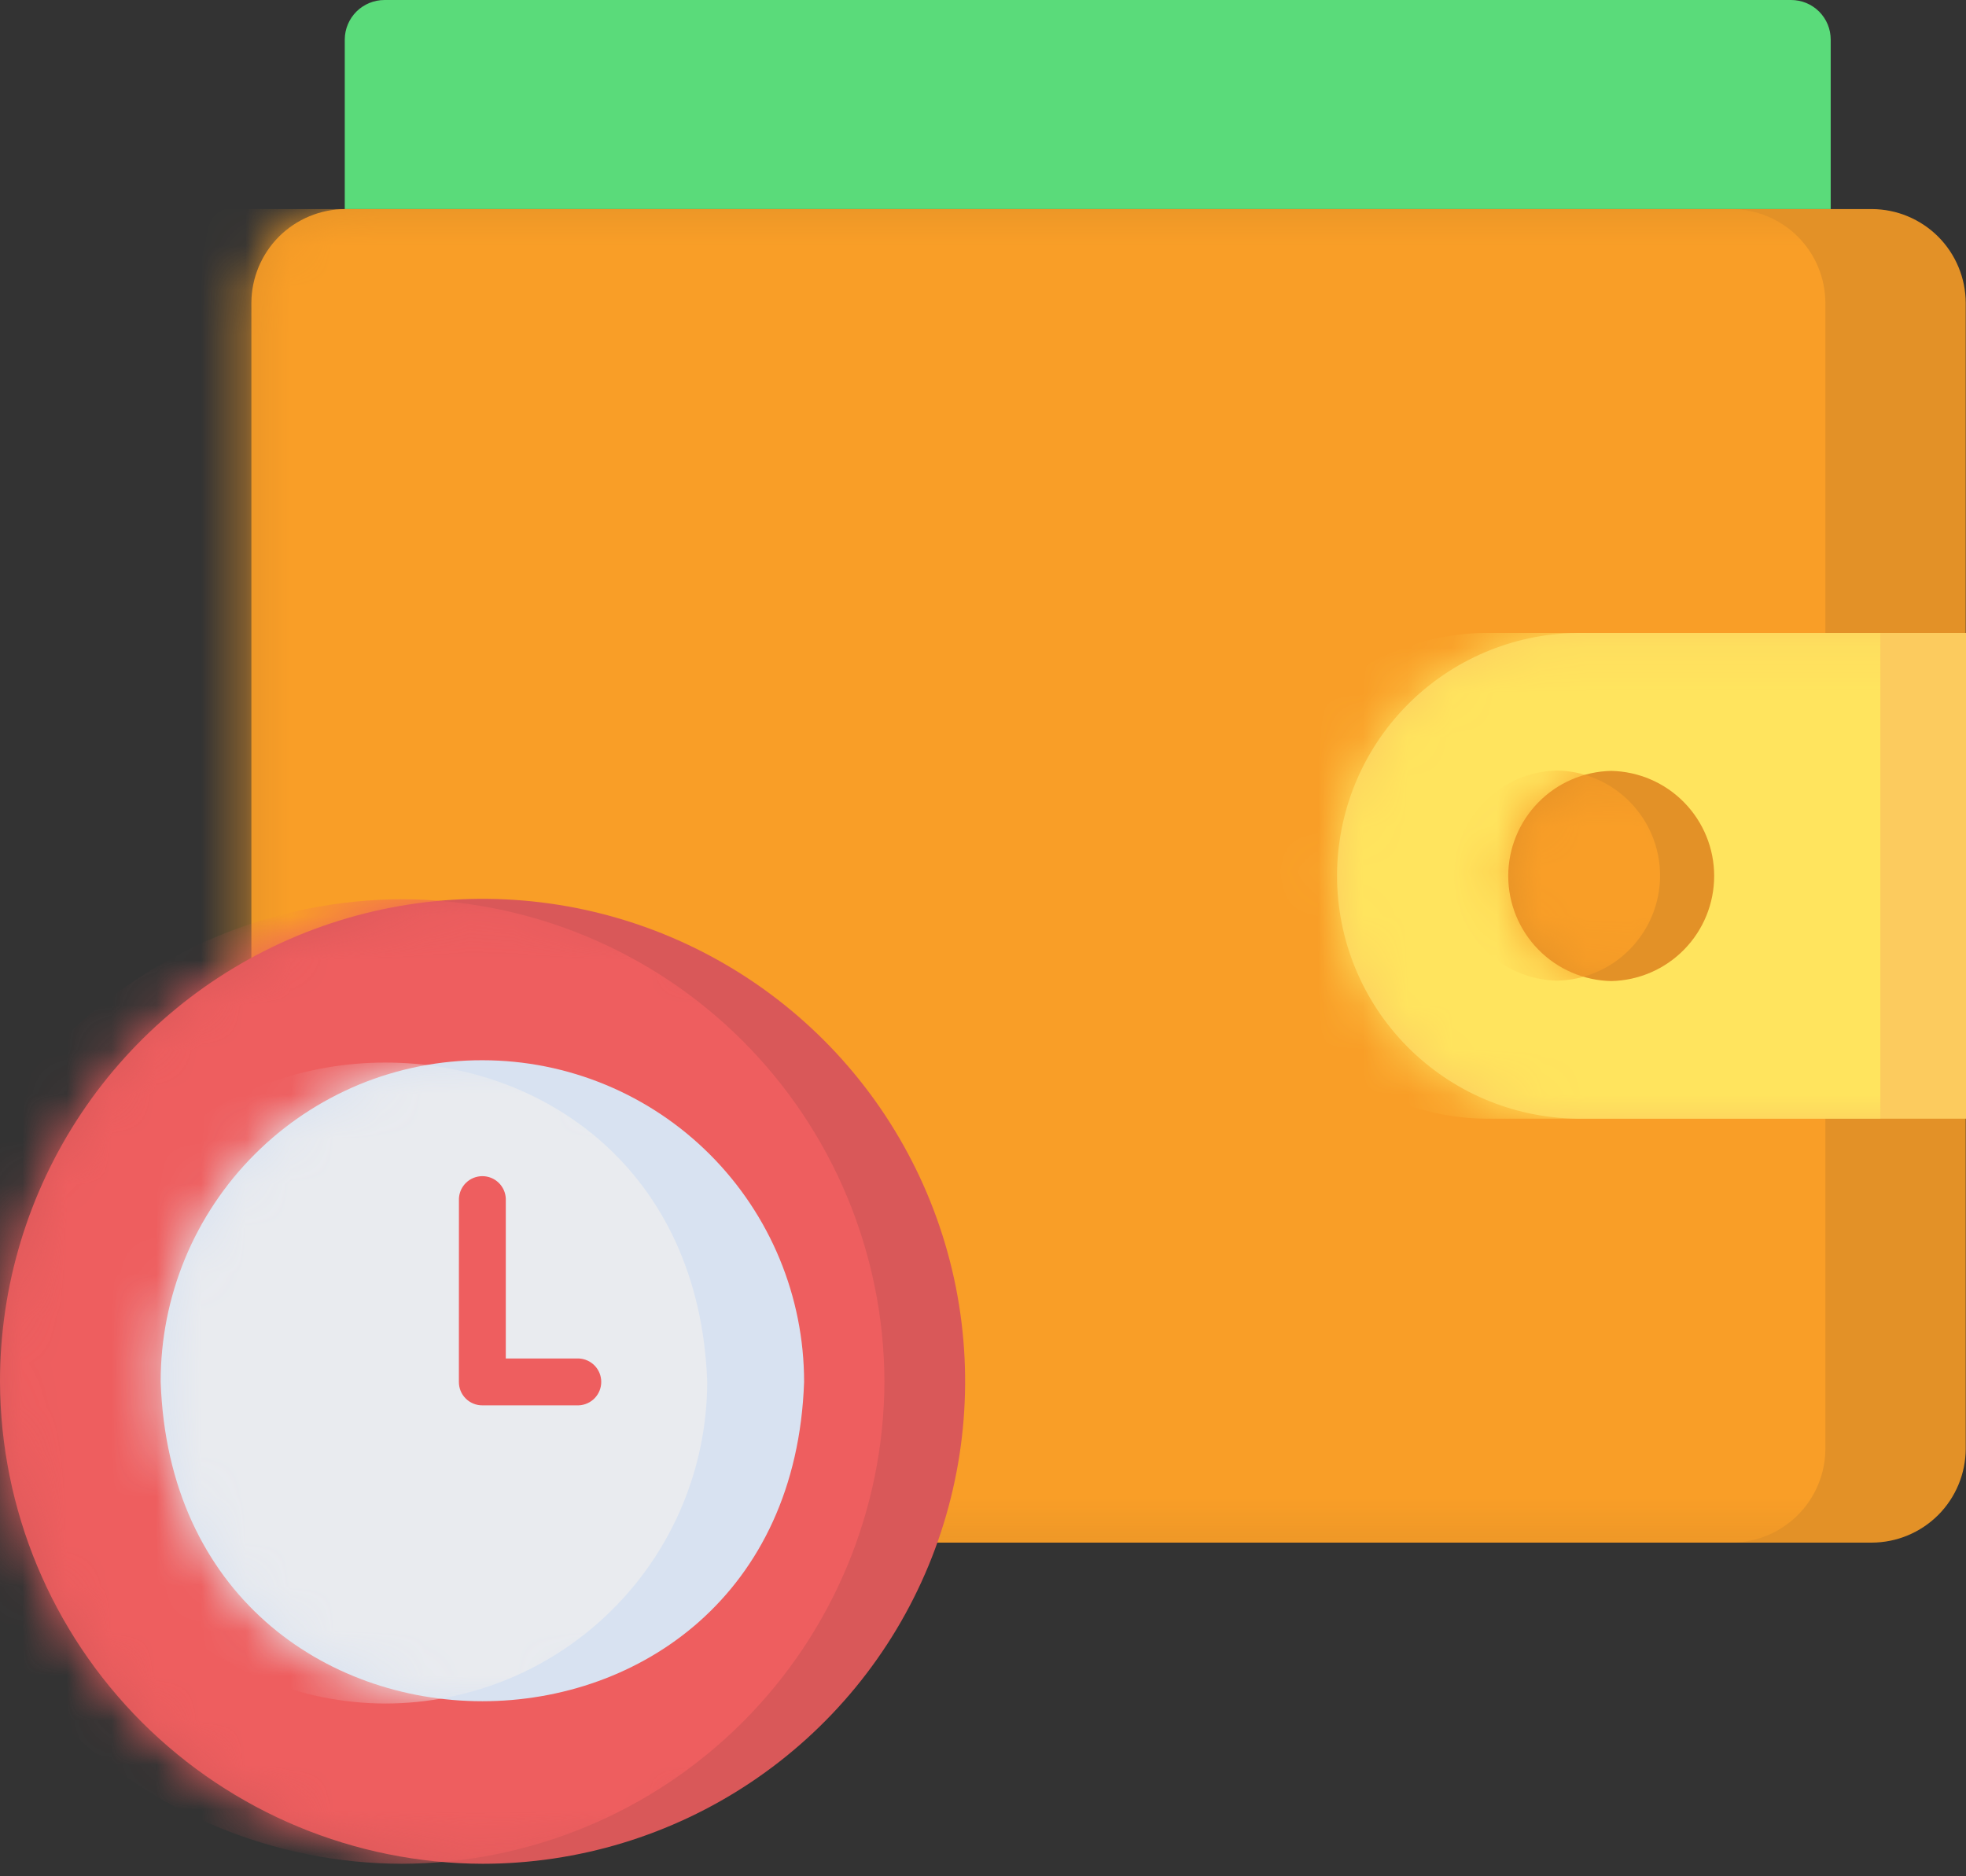 <svg viewBox="0 0 44 42" fill="none" xmlns="http://www.w3.org/2000/svg">
<rect x="0" y="0" width="44" height="42" fill="#333333" stroke="none"/>
<path fill-rule="evenodd" clip-rule="evenodd" d="M8.602 5.65658e-07H40.086C40.202 -0 40.318 0.023 40.425 0.067C40.533 0.112 40.63 0.177 40.713 0.259C40.795 0.342 40.86 0.439 40.905 0.547C40.949 0.654 40.972 0.77 40.972 0.886V4.68H7.716V0.88C7.718 0.646 7.813 0.423 7.978 0.258C8.144 0.094 8.368 0.001 8.602 5.65658e-07Z" fill="#5ADB7A"/>
<path fill-rule="evenodd" clip-rule="evenodd" d="M7.726 4.68H41.894C42.45 4.682 42.983 4.904 43.377 5.297C43.77 5.691 43.992 6.224 43.994 6.78V32.431C43.992 32.987 43.77 33.52 43.377 33.914C42.983 34.307 42.45 34.529 41.894 34.531H7.726C7.17 34.529 6.637 34.307 6.243 33.914C5.85 33.52 5.628 32.987 5.626 32.431V6.78C5.628 6.224 5.85 5.691 6.243 5.297C6.637 4.904 7.17 4.682 7.726 4.68Z" fill="#E39127"/>
<mask id="mask0_13_31" style="mask-type:luminance" maskUnits="userSpaceOnUse" x="5" y="4" width="39" height="31">
<path d="M7.726 4.68H41.894C42.45 4.682 42.983 4.904 43.377 5.297C43.77 5.691 43.992 6.224 43.994 6.78V32.431C43.992 32.987 43.77 33.52 43.377 33.914C42.983 34.307 42.45 34.529 41.894 34.531H7.726C7.17 34.529 6.637 34.307 6.243 33.914C5.85 33.52 5.628 32.987 5.626 32.431V6.78C5.628 6.224 5.85 5.691 6.243 5.297C6.637 4.904 7.17 4.682 7.726 4.68Z" fill="white"/>
</mask>
<g mask="url(#mask0_13_31)">
<path fill-rule="evenodd" clip-rule="evenodd" d="M4.586 4.68H38.753C39.309 4.682 39.842 4.904 40.236 5.297C40.629 5.691 40.851 6.224 40.853 6.78V32.431C40.851 32.987 40.629 33.52 40.236 33.914C39.842 34.307 39.309 34.529 38.753 34.531H4.586C4.03 34.529 3.497 34.307 3.103 33.914C2.71 33.52 2.488 32.987 2.486 32.431V6.78C2.488 6.224 2.71 5.691 3.103 5.297C3.497 4.904 4.03 4.682 4.586 4.68Z" fill="#F99E27"/>
</g>
<path fill-rule="evenodd" clip-rule="evenodd" d="M43.992 14.168H35.287C33.858 14.187 32.494 14.769 31.49 15.786C30.486 16.804 29.924 18.175 29.924 19.605C29.924 21.034 30.486 22.405 31.49 23.423C32.494 24.44 33.858 25.022 35.287 25.041H44.001V14.168H43.992Z" fill="#FCCB5E"/>
<mask id="mask1_13_31" style="mask-type:luminance" maskUnits="userSpaceOnUse" x="29" y="14" width="16" height="12">
<path d="M43.992 14.168H35.287C33.858 14.187 32.494 14.769 31.49 15.786C30.486 16.804 29.924 18.175 29.924 19.605C29.924 21.034 30.486 22.405 31.49 23.423C32.494 24.44 33.858 25.022 35.287 25.041H44.001V14.168H43.992Z" fill="white"/>
</mask>
<g mask="url(#mask1_13_31)">
<path fill-rule="evenodd" clip-rule="evenodd" d="M42.083 14.168H33.369C32.649 14.158 31.934 14.292 31.266 14.56C30.598 14.829 29.99 15.228 29.477 15.734C28.964 16.24 28.557 16.842 28.279 17.507C28.001 18.171 27.858 18.884 27.858 19.605C27.858 20.325 28.001 21.038 28.279 21.702C28.557 22.367 28.964 22.969 29.477 23.475C29.99 23.981 30.598 24.38 31.266 24.648C31.934 24.917 32.649 25.051 33.369 25.041H42.083V14.168Z" fill="#FFE45E"/>
</g>
<path fill-rule="evenodd" clip-rule="evenodd" d="M36.06 17.256C36.675 17.269 37.262 17.522 37.692 17.962C38.123 18.402 38.364 18.993 38.364 19.608C38.364 20.224 38.123 20.815 37.692 21.255C37.262 21.695 36.675 21.948 36.06 21.961C35.444 21.948 34.858 21.695 34.428 21.255C33.997 20.815 33.755 20.224 33.755 19.608C33.755 18.993 33.997 18.402 34.428 17.962C34.858 17.522 35.444 17.269 36.06 17.256Z" fill="#E39127"/>
<mask id="mask2_13_31" style="mask-type:luminance" maskUnits="userSpaceOnUse" x="33" y="17" width="6" height="5">
<path d="M36.06 17.256C36.675 17.269 37.262 17.522 37.692 17.962C38.123 18.402 38.364 18.993 38.364 19.608C38.364 20.224 38.123 20.815 37.692 21.255C37.262 21.695 36.675 21.948 36.06 21.961C35.444 21.948 34.858 21.695 34.428 21.255C33.997 20.815 33.755 20.224 33.755 19.608C33.755 18.993 33.997 18.402 34.428 17.962C34.858 17.522 35.444 17.269 36.06 17.256Z" fill="white"/>
</mask>
<g mask="url(#mask2_13_31)">
<path fill-rule="evenodd" clip-rule="evenodd" d="M34.848 21.952C35.464 21.939 36.05 21.686 36.48 21.246C36.911 20.806 37.153 20.215 37.153 19.599C37.153 18.984 36.911 18.393 36.48 17.953C36.05 17.513 35.464 17.26 34.848 17.247C34.233 17.26 33.646 17.513 33.216 17.953C32.785 18.393 32.544 18.984 32.544 19.599C32.544 20.215 32.785 20.806 33.216 21.246C33.646 21.686 34.233 21.939 34.848 21.952Z" fill="#F99E27"/>
</g>
<path fill-rule="evenodd" clip-rule="evenodd" d="M10.8 41.72C12.936 41.72 15.025 41.086 16.801 39.899C18.577 38.712 19.962 37.025 20.779 35.051C21.596 33.077 21.809 30.905 21.392 28.81C20.974 26.715 19.945 24.79 18.434 23.28C16.922 21.77 14.997 20.742 12.902 20.326C10.806 19.911 8.634 20.126 6.661 20.945C4.688 21.764 3.001 23.149 1.816 24.926C0.63 26.704 -0.002 28.793 3.75173e-06 30.929C0.01 33.789 1.152 36.529 3.175 38.551C5.199 40.573 7.94 41.712 10.8 41.72Z" fill="#D95859"/>
<mask id="mask3_13_31" style="mask-type:luminance" maskUnits="userSpaceOnUse" x="0" y="20" width="22" height="22">
<path d="M10.8 41.72C12.936 41.72 15.025 41.086 16.801 39.899C18.577 38.712 19.962 37.025 20.779 35.051C21.596 33.077 21.809 30.905 21.392 28.81C20.974 26.715 19.945 24.79 18.434 23.28C16.922 21.77 14.997 20.742 12.902 20.326C10.806 19.911 8.634 20.126 6.661 20.945C4.688 21.764 3.001 23.149 1.816 24.926C0.63 26.704 -0.002 28.793 3.75173e-06 30.929C0.01 33.789 1.152 36.529 3.175 38.551C5.199 40.573 7.94 41.712 10.8 41.72Z" fill="white"/>
</mask>
<g mask="url(#mask3_13_31)">
<path fill-rule="evenodd" clip-rule="evenodd" d="M8.994 41.72C11.856 41.712 14.598 40.572 16.622 38.548C18.646 36.524 19.786 33.782 19.794 30.92C19.784 28.06 18.642 25.32 16.619 23.298C14.595 21.276 11.854 20.137 8.994 20.129C6.132 20.137 3.39 21.277 1.366 23.301C-0.658 25.325 -1.798 28.067 -1.806 30.929C-1.799 33.79 -0.658 36.532 1.366 38.554C3.39 40.577 6.133 41.715 8.994 41.72Z" fill="#EE5E5F"/>
</g>
<path fill-rule="evenodd" clip-rule="evenodd" d="M10.796 23.733C12.706 23.733 14.537 24.492 15.887 25.842C17.237 27.192 17.996 29.023 17.996 30.933C17.669 40.464 3.923 40.464 3.596 30.933C3.594 29.987 3.779 29.05 4.14 28.175C4.501 27.301 5.032 26.507 5.701 25.838C6.37 25.169 7.164 24.639 8.038 24.277C8.913 23.916 9.85 23.731 10.796 23.733Z" fill="#D8E2F1"/>
<mask id="mask4_13_31" style="mask-type:luminance" maskUnits="userSpaceOnUse" x="3" y="23" width="15" height="16">
<path d="M10.796 23.733C12.706 23.733 14.537 24.492 15.887 25.842C17.237 27.192 17.996 29.023 17.996 30.933C17.669 40.464 3.923 40.464 3.596 30.933C3.594 29.987 3.779 29.05 4.14 28.175C4.501 27.301 5.032 26.507 5.701 25.838C6.37 25.169 7.164 24.639 8.038 24.277C8.913 23.916 9.85 23.731 10.796 23.733Z" fill="white"/>
</mask>
<g mask="url(#mask4_13_31)">
<path fill-rule="evenodd" clip-rule="evenodd" d="M8.628 38.133C10.536 38.129 12.366 37.37 13.715 36.02C15.065 34.671 15.824 32.841 15.828 30.933C15.484 21.402 1.763 21.402 1.428 30.933C1.432 32.841 2.191 34.671 3.541 36.02C4.89 37.37 6.72 38.129 8.628 38.133Z" fill="#E9EBEF"/>
</g>
<path fill-rule="evenodd" clip-rule="evenodd" d="M10.271 26.83C10.277 26.695 10.335 26.567 10.432 26.474C10.53 26.38 10.66 26.328 10.796 26.328C10.931 26.328 11.061 26.38 11.159 26.474C11.256 26.567 11.314 26.695 11.32 26.83V30.409H12.954C13.089 30.415 13.217 30.473 13.31 30.57C13.404 30.668 13.456 30.798 13.456 30.933C13.456 31.069 13.404 31.199 13.31 31.297C13.217 31.394 13.089 31.452 12.954 31.458H10.795C10.726 31.459 10.657 31.445 10.594 31.419C10.53 31.393 10.471 31.354 10.423 31.305C10.374 31.257 10.335 31.198 10.309 31.135C10.283 31.071 10.27 31.002 10.27 30.933L10.271 26.83Z" fill="#EE5E5F"/>
</svg>
